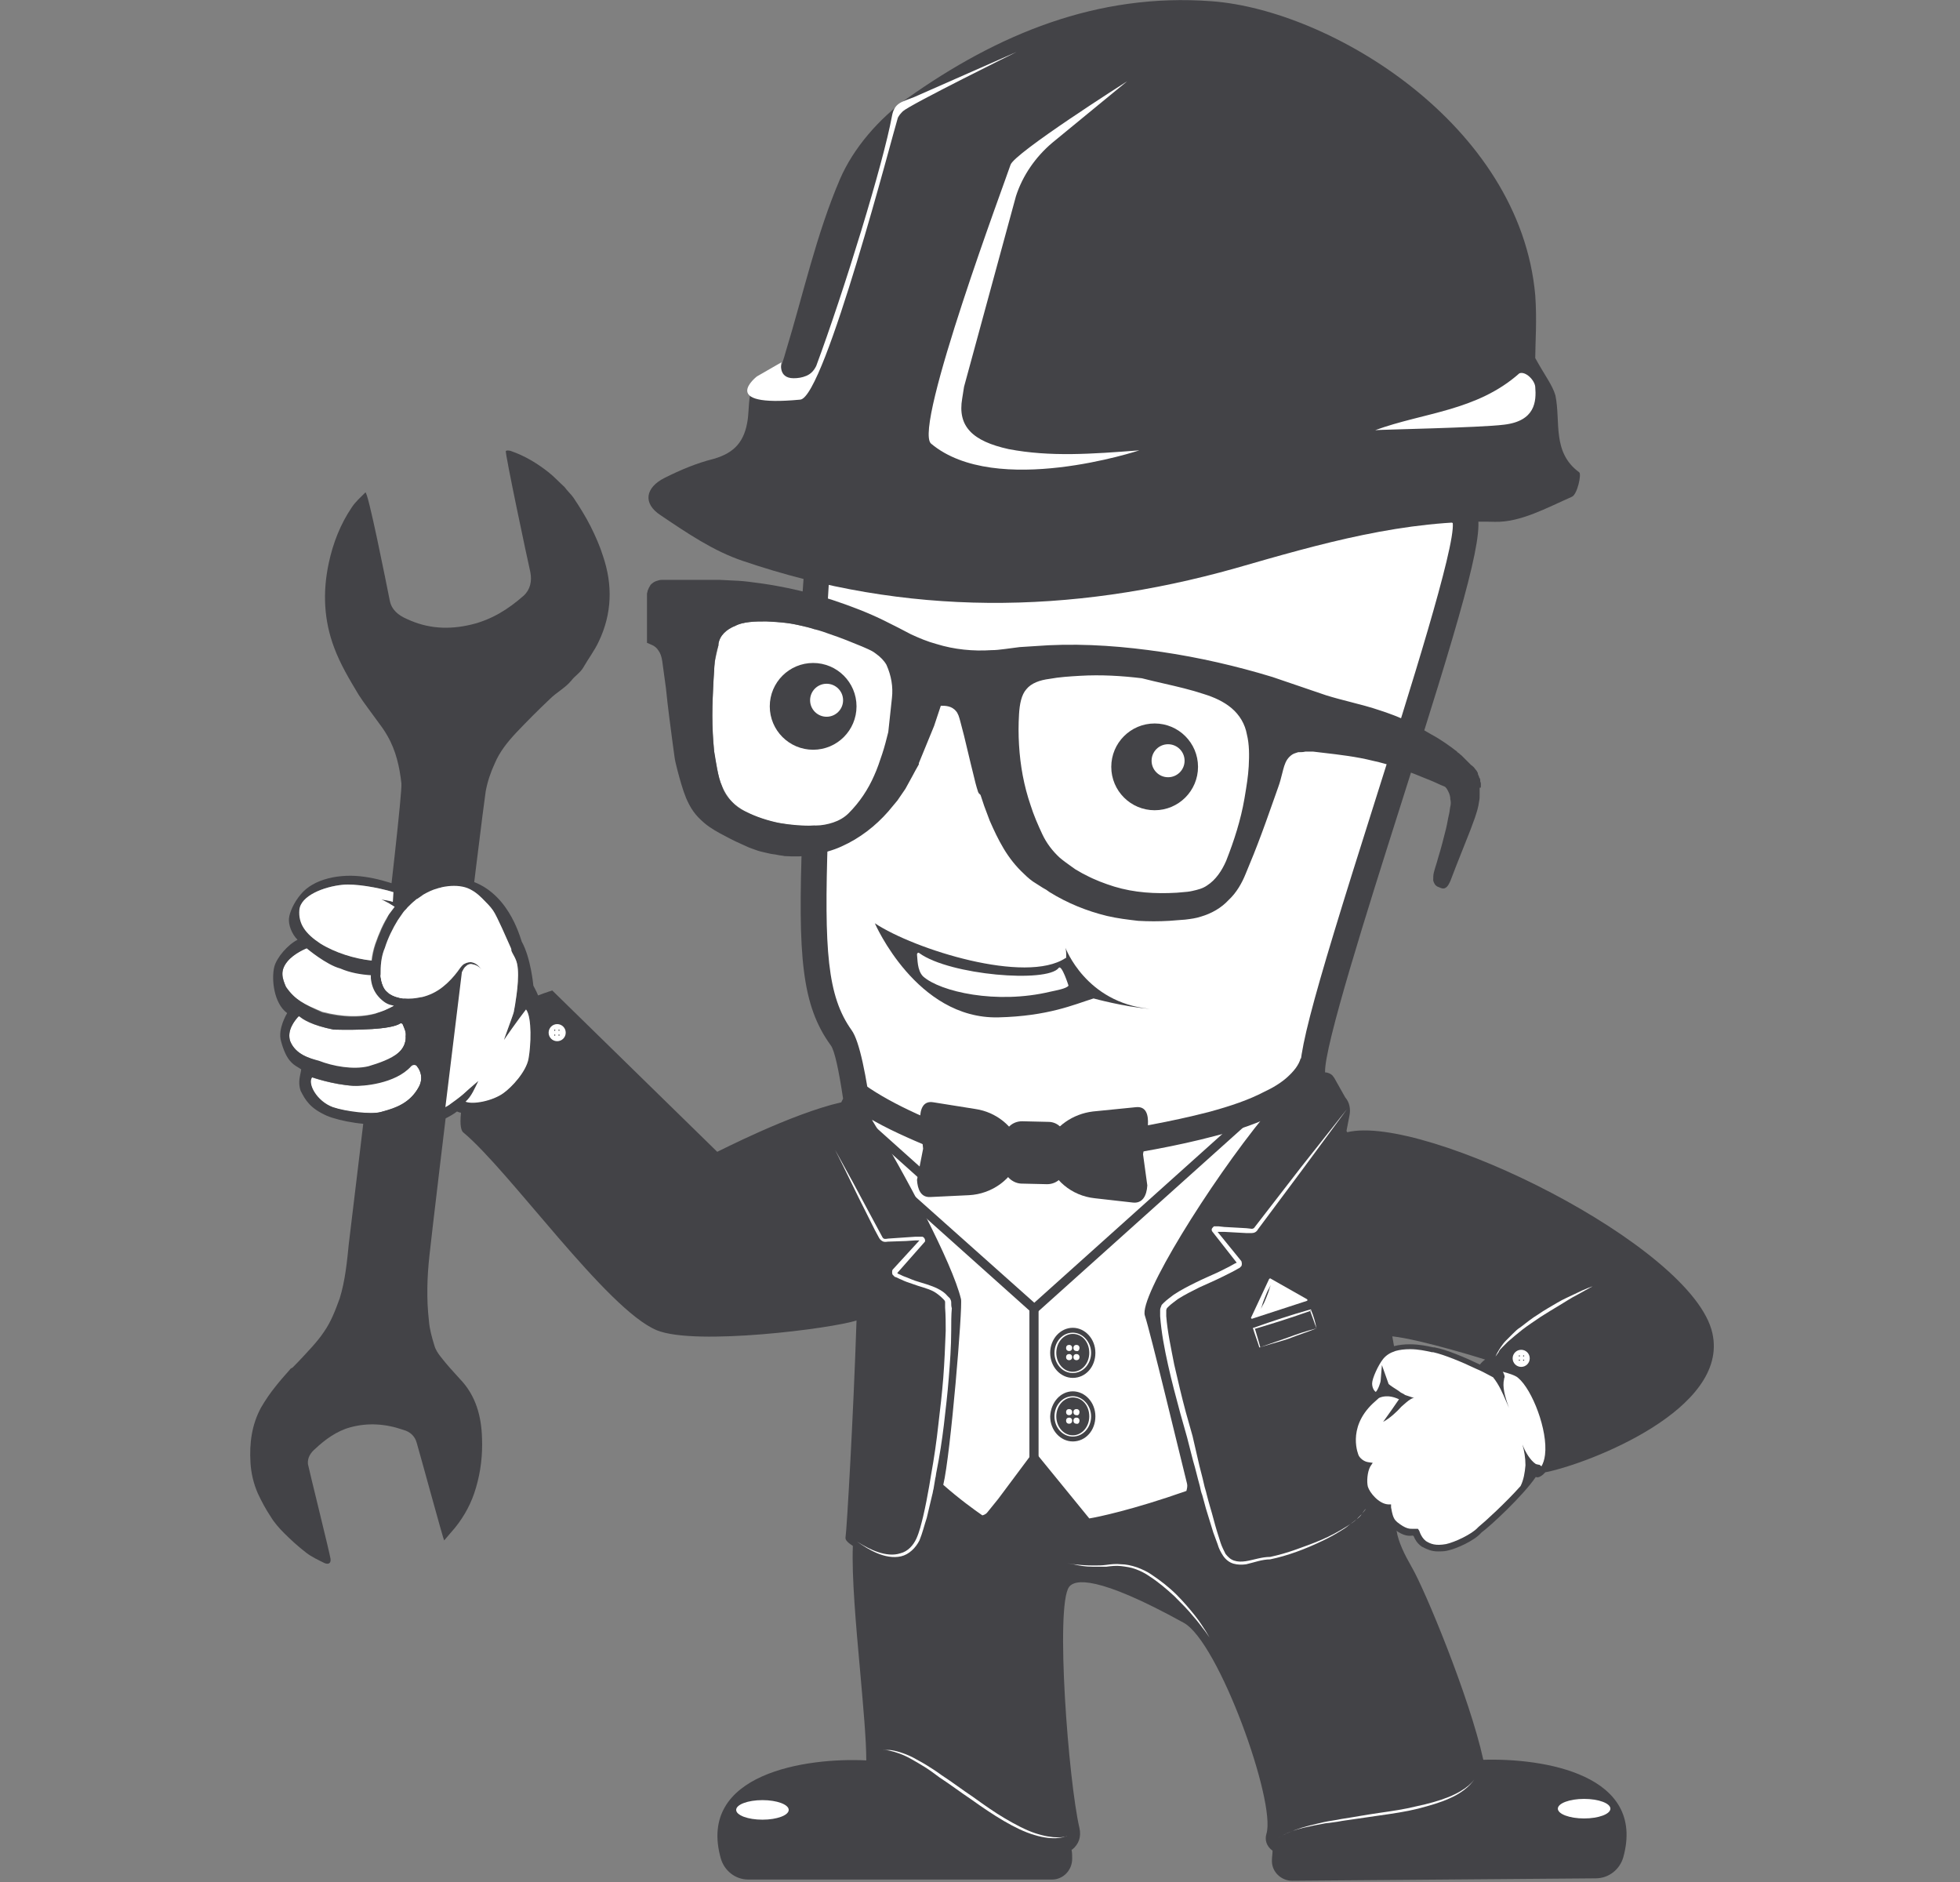 <svg width="200" height="192" viewBox="0 0 200 192" fill="none" xmlns="http://www.w3.org/2000/svg">
<rect x="0" y="0" width="200" height="192" fill="#808080" stroke="none"/>
<g id="Brand_Illustration/Addwine-probka-500">
<g id="Addwine-probka-500">
<path id="Path" fill-rule="evenodd" clip-rule="evenodd" d="M150.424 181.091C149.488 175.231 144.439 162.888 143.005 160.457C141.572 158.088 140.45 155.408 141.634 152.166C142.257 150.545 141.572 140.758 141.572 140.696C139.951 128.665 135.587 111.647 134.153 110.026C132.969 108.779 150.112 54.421 149.551 52.738C148.117 48.499 91.016 43.387 88.086 43.138C85.343 42.951 83.161 64.208 83.161 64.208C82.6 64.021 82.039 63.896 81.478 63.772C80.356 63.522 79.234 63.397 78.174 63.397C77.613 63.397 77.052 63.397 76.491 63.46L76.055 63.522C75.992 63.522 75.868 63.584 75.743 63.584C75.494 63.647 75.244 63.709 75.057 63.834C74.122 64.208 73.436 64.831 73.312 65.704V65.766V65.829C73.187 66.39 73.062 66.951 72.938 67.512C72.876 67.823 72.876 68.073 72.876 68.385L72.813 69.32C72.751 70.566 72.689 71.751 72.689 72.997C72.689 74.244 72.751 75.429 72.876 76.675C72.938 77.299 73.062 77.86 73.187 78.483C73.312 79.106 73.436 79.668 73.686 80.229C73.935 80.79 74.247 81.288 74.621 81.725C75.057 82.161 75.494 82.473 76.055 82.784C77.115 83.346 78.299 83.782 79.546 83.969C80.73 84.218 81.977 84.281 83.161 84.218V85.34C83.161 86.026 83.099 86.649 83.099 87.273C82.787 97.496 83.224 102.171 85.842 105.787C87.4 107.969 89.208 125.299 89.457 139.387C89.457 140.571 88.709 155.657 88.585 156.779C87.961 161.829 90.143 175.792 89.894 180.468C89.707 184.644 109.904 190.629 109.031 186.701C108.096 182.774 106.226 163.636 108.159 160.956C110.153 158.338 116.824 161.704 121.561 164.26C125.8 166.566 131.722 183.647 130.6 187.262C130.039 189.07 151.67 189.133 150.424 181.091Z" fill="white"/>
<path id="Shape" d="M157.156 149.548C157.094 149.486 157.031 149.486 156.969 149.486L156.72 149.423C156.159 149.049 155.66 148.239 155.348 147.429C155.535 148.052 155.66 148.8 155.66 149.548C155.972 149.797 156.346 149.984 156.72 150.234C156.844 150.296 157.218 150.296 157.842 150.171C162.081 149.299 176.481 143.813 174.735 136.021C172.803 127.106 145.312 113.579 137.457 115.512C137.457 115.449 137.457 115.449 137.395 115.387C137.52 114.701 137.644 114.078 137.707 113.766C137.831 113.143 137.707 112.457 137.27 111.958L136.148 109.964C136.086 109.901 136.023 109.777 135.961 109.714C135.774 109.527 135.462 109.403 135.213 109.403C135.088 106.847 139.577 92.696 142.881 82.286C148.927 63.273 151.483 54.732 150.735 52.488C150.299 51.179 149.551 49.06 119.504 45.319C104.356 43.449 89.27 42.078 88.148 42.016C87.65 41.953 86.839 42.078 86.029 42.764C85.218 43.512 82.725 45.693 81.79 62.151L84.408 62.275C85.156 48 87.151 45.195 87.712 44.696C87.774 44.634 87.837 44.571 87.899 44.571C98.496 45.319 144.626 50.182 148.242 53.361C148.491 55.855 143.816 70.629 140.387 81.475C133.405 103.48 131.972 108.904 132.907 110.712C131.66 111.46 130.288 112.27 129.042 113.829C123.431 120.686 116.2 132.343 116.823 134.213C117.447 136.145 120.252 147.865 121.125 151.356C121.187 151.605 121.125 151.854 121.062 152.104C115.577 154.036 111.961 154.784 111.151 154.909L105.914 148.488H105.166L101.862 152.914L100.803 154.223C100.678 154.41 100.491 154.535 100.242 154.597C99.431 154.036 97.873 152.914 96.252 151.48C97 148.426 98.247 133.278 98.06 132.53C97.187 128.852 92.2 119.501 89.021 114.327C88.397 109.714 87.712 106.223 86.901 105.101C84.408 101.61 84.096 96.935 84.47 85.465L81.852 85.403C81.416 97.558 81.79 102.545 84.782 106.66C85.156 107.158 85.592 109.153 86.029 112.083C85.966 112.208 85.904 112.332 85.842 112.457C80.668 113.642 73.249 117.506 73.187 117.506L56.356 101.049C56.356 101.049 55.733 101.236 54.922 101.548C54.236 101.86 53.364 102.234 52.616 102.545C52.553 102.919 52.491 103.169 52.491 103.231C52.429 103.543 51.494 105.974 51.494 106.099C51.556 105.974 52.865 104.104 53.738 102.982C54.361 103.73 54.236 106.66 53.987 107.969C53.738 109.278 52.304 110.836 51.431 111.46C50.309 112.27 48.314 112.644 47.566 112.332C48.19 111.771 48.501 110.961 48.875 110.213C48.813 110.275 48.127 110.836 47.379 111.522C47.255 112.083 47.13 112.706 47.068 113.267C46.943 114.327 46.943 115.2 47.255 115.512C51.992 119.439 61.904 133.59 67.016 135.709C70.943 137.33 84.969 135.522 87.4 134.712C87.088 144.312 86.403 156.156 86.278 156.841C86.216 157.153 86.652 157.465 87.026 157.714C86.901 160.831 87.338 165.756 87.774 170.556C88.086 174.109 88.397 177.475 88.397 179.595C82.351 179.283 71.068 180.904 73.561 189.631C73.935 190.878 75.057 191.751 76.366 191.751H107.348C108.47 191.751 109.405 190.816 109.405 189.631C109.405 189.319 109.405 189.008 109.343 188.696C109.343 188.696 109.343 188.696 109.405 188.696C110.091 188.135 110.34 187.387 110.153 186.514C109.031 181.777 107.66 163.823 109.094 161.891C109.655 161.143 111.899 160.644 120.813 165.569C124.366 167.564 130.226 183.834 129.229 187.075C129.042 187.699 129.229 188.322 129.79 188.758C129.79 188.758 129.852 188.758 129.852 188.821C129.852 189.132 129.79 189.444 129.79 189.756C129.727 190.94 130.725 191.875 131.847 191.875L162.829 191.626C164.138 191.626 165.26 190.753 165.634 189.506C168.003 181.029 157.53 179.345 151.359 179.532C149.925 173.049 145.374 162.14 144.065 159.896C143.317 158.587 142.694 157.34 142.507 156.156C142.444 155.844 142.382 155.532 142.382 155.158C142.382 154.348 142.444 153.6 142.756 152.727C143.192 151.48 143.13 147.242 142.943 143.626C142.943 143.127 142.881 142.629 142.881 142.13C142.818 141.631 142.818 141.195 142.818 140.758V140.696C142.694 139.823 142.569 138.951 142.382 138.016C142.32 137.829 142.32 137.579 142.257 137.392C142.195 137.08 142.133 136.706 142.07 136.332C145 136.644 151.546 138.701 151.546 138.701C151.546 138.701 151.234 138.888 150.922 139.325C150.798 139.449 150.673 139.636 150.548 139.886C151.296 140.197 151.92 140.571 152.294 140.758C153.042 141.693 153.416 142.753 153.914 143.875C153.478 142.691 153.229 141.693 153.416 140.945C153.416 140.945 153.416 140.945 153.416 140.883C153.54 140.696 153.416 140.447 153.291 140.197C153.79 140.322 154.6 140.571 154.849 140.821C156.283 142.005 157.904 146.182 157.592 148.675C157.53 149.174 157.405 149.548 157.218 149.86C157.281 149.61 157.218 149.548 157.156 149.548Z" fill="#434347"/>
<path id="Path_2" fill-rule="evenodd" clip-rule="evenodd" d="M104.855 119.501C103.795 119.501 102.673 119.314 101.738 119.127C100.74 118.94 99.681 118.629 98.559 118.317C96.564 117.694 94.569 116.945 92.512 116.01C90.143 114.951 88.335 113.953 86.777 112.831L88.273 110.712C89.707 111.709 91.39 112.644 93.572 113.642C95.504 114.514 97.437 115.262 99.307 115.823C100.366 116.135 101.302 116.384 102.237 116.571C103.047 116.758 104.044 116.883 105.042 116.883C105.166 116.883 105.229 116.883 105.291 116.883H105.416C105.478 116.883 105.54 116.883 105.603 116.883H105.728C105.79 116.883 105.79 116.883 105.852 116.883L106.226 116.758C106.85 116.571 107.411 116.447 107.909 116.384C108.844 116.197 109.779 116.073 110.652 115.886L111.026 115.823C115.452 115.138 119.442 114.452 123.307 113.455C125.613 112.831 127.421 112.208 128.979 111.397C129.915 110.961 130.725 110.462 131.348 109.901C132.034 109.278 132.533 108.655 132.72 107.969L135.213 108.655C134.902 109.839 134.153 110.899 133.094 111.834C132.283 112.52 131.348 113.143 130.164 113.704C128.481 114.514 126.486 115.262 123.992 115.886C120.003 116.945 115.951 117.631 111.463 118.317L111.089 118.379C110.216 118.504 109.281 118.691 108.408 118.816C107.909 118.878 107.473 119.003 106.974 119.127L106.6 119.252C106.476 119.314 106.351 119.314 106.164 119.377C106.039 119.377 105.852 119.439 105.665 119.439C105.478 119.439 105.291 119.439 105.104 119.439C105.042 119.501 104.917 119.501 104.855 119.501Z" fill="#434347"/>
<path id="Shape_2" fill-rule="evenodd" clip-rule="evenodd" d="M151.109 80.229V80.104V80.042C151.109 79.917 151.109 79.855 151.047 79.73V79.605C151.047 79.481 150.984 79.356 150.922 79.293V79.231C150.86 79.106 150.797 78.982 150.797 78.857C150.735 78.733 150.673 78.608 150.548 78.483C150.423 78.296 150.299 78.171 150.112 78.047L149.925 77.86L149.675 77.61L149.488 77.423L149.114 77.049C149.052 77.018 149.005 76.971 148.958 76.925C148.912 76.878 148.865 76.831 148.802 76.8C148.779 76.776 148.755 76.761 148.735 76.749C148.702 76.729 148.678 76.714 148.678 76.675C147.867 76.052 146.995 75.429 146.06 74.93C145.436 74.556 144.875 74.244 144.252 73.933C144.002 73.808 143.753 73.683 143.566 73.558C142.693 73.122 141.821 72.81 140.886 72.499C139.869 72.148 138.813 71.876 137.762 71.606C136.944 71.396 136.129 71.186 135.338 70.94C134.87 70.784 134.418 70.629 133.966 70.473C133.514 70.317 133.062 70.161 132.595 70.005C132.127 69.849 131.675 69.694 131.223 69.538C130.771 69.382 130.319 69.226 129.852 69.07C126.174 67.948 122.371 67.075 118.569 66.514C114.766 65.953 110.901 65.642 106.974 65.829C106.039 65.891 105.042 65.953 104.044 66.016L104.044 66.016C103.545 66.078 103.047 66.14 102.61 66.203L102.461 66.221C102.023 66.277 101.625 66.327 101.177 66.327C99.306 66.452 97.374 66.265 95.566 65.704C94.631 65.455 93.758 65.081 92.948 64.707C92.138 64.27 91.265 63.834 90.392 63.398L90.392 63.398L90.392 63.397C88.647 62.525 86.839 61.839 84.969 61.216C84.688 61.122 84.423 61.044 84.158 60.966L84.158 60.966C83.893 60.888 83.629 60.81 83.348 60.717C82.039 60.343 80.667 60.031 79.296 59.782C78.299 59.595 77.364 59.47 76.366 59.346C75.696 59.262 75.055 59.234 74.403 59.206C74.085 59.193 73.764 59.179 73.436 59.158H70.506H69.073H68.325H67.514C67.327 59.158 67.14 59.221 66.953 59.283C66.766 59.346 66.579 59.47 66.392 59.657C66.267 59.844 66.143 60.093 66.08 60.281C66.08 60.343 66.065 60.39 66.049 60.436C66.034 60.483 66.018 60.53 66.018 60.592V60.779V62.213V65.143V65.579L66.454 65.766C66.766 65.891 67.016 66.078 67.203 66.39C67.389 66.639 67.514 67.013 67.576 67.449C67.608 67.668 67.639 67.901 67.67 68.135C67.701 68.369 67.732 68.603 67.763 68.821L67.951 70.192C68.138 72.062 68.387 73.933 68.636 75.803L68.823 77.174C68.875 77.588 68.97 77.96 69.072 78.36L69.072 78.36C69.093 78.441 69.114 78.523 69.135 78.608C69.384 79.543 69.634 80.478 70.008 81.413C70.195 81.849 70.444 82.348 70.756 82.784C71.067 83.221 71.441 83.595 71.878 83.969C72.549 84.537 73.305 84.933 74.006 85.301L74.006 85.301L74.006 85.301C74.151 85.377 74.294 85.452 74.434 85.527L75.057 85.839L75.743 86.151C75.867 86.213 75.977 86.26 76.086 86.306C76.195 86.353 76.304 86.4 76.428 86.462L77.114 86.712C77.461 86.842 77.778 86.912 78.106 86.984L78.106 86.984C78.25 87.016 78.396 87.048 78.548 87.086C78.673 87.117 78.797 87.132 78.922 87.148L78.922 87.148L78.922 87.148C79.047 87.164 79.171 87.179 79.296 87.21C79.421 87.242 79.545 87.257 79.67 87.273L79.67 87.273L79.67 87.273C79.795 87.288 79.919 87.304 80.044 87.335C81.041 87.397 82.039 87.397 82.974 87.21C83.971 87.023 84.969 86.774 85.904 86.338C87.712 85.527 89.332 84.281 90.641 82.784L91.576 81.662L92.387 80.478C92.627 80.057 92.853 79.636 93.072 79.23L93.072 79.23C93.306 78.793 93.532 78.372 93.758 77.984V77.922V77.86L95.317 74.057L96.002 72C96.252 72 96.501 72 96.751 72.062C97.062 72.125 97.374 72.312 97.561 72.561C97.656 72.656 97.715 72.788 97.765 72.9L97.765 72.9C97.781 72.935 97.796 72.968 97.81 72.997C97.873 73.184 97.935 73.371 97.997 73.621L98.371 75.055L99.057 77.922C99.146 78.255 99.227 78.596 99.308 78.939C99.455 79.56 99.604 80.188 99.805 80.79L99.867 80.914L99.93 80.977L100.054 81.101L100.179 81.475L100.428 82.223L100.989 83.719C101.426 84.717 101.862 85.652 102.423 86.587C102.984 87.522 103.67 88.395 104.48 89.143C104.854 89.517 105.291 89.891 105.727 90.14L106.413 90.577C106.662 90.701 106.849 90.826 107.099 91.013C108.906 92.135 110.901 92.945 112.958 93.444C114.018 93.694 115.078 93.818 116.138 93.943C117.197 94.005 118.257 94.005 119.317 93.943L120.127 93.88L120.938 93.818L121.026 93.807C121.502 93.748 122.03 93.683 122.558 93.507C123.618 93.195 124.615 92.634 125.364 91.823C126.174 91.075 126.735 90.078 127.109 89.143C127.247 88.797 127.394 88.444 127.543 88.085C127.797 87.471 128.057 86.842 128.293 86.213C128.887 84.68 129.441 83.108 129.987 81.559C130.129 81.155 130.271 80.753 130.413 80.353C130.6 79.855 130.725 79.356 130.849 78.857C130.974 78.358 131.099 77.86 131.348 77.486C131.473 77.299 131.66 77.112 131.847 76.987C131.998 76.886 132.189 76.826 132.356 76.774C132.396 76.762 132.434 76.75 132.47 76.738C132.719 76.738 132.969 76.738 133.218 76.675H133.592H133.779H133.841H133.904H133.966C134.302 76.716 134.638 76.755 134.974 76.794L134.975 76.794C136.694 76.994 138.407 77.193 140.075 77.61C140.948 77.797 141.821 78.047 142.693 78.358C143.815 78.733 144.875 79.169 145.935 79.605C146.184 79.699 146.418 79.808 146.652 79.917C146.886 80.026 147.119 80.135 147.369 80.229C147.556 80.291 147.68 80.54 147.805 80.79C147.93 81.039 147.992 81.288 147.992 81.538C148.054 81.787 148.054 82.036 147.992 82.286C147.961 82.41 147.945 82.535 147.93 82.66L147.93 82.66L147.93 82.66C147.914 82.784 147.899 82.909 147.867 83.034C147.805 83.283 147.758 83.532 147.712 83.781L147.712 83.782L147.712 83.782C147.665 84.031 147.618 84.281 147.556 84.53L147.556 84.53C147.306 85.528 147.057 86.525 146.745 87.522C146.683 87.771 146.605 88.021 146.527 88.27C146.449 88.519 146.371 88.769 146.309 89.018C146.247 89.267 146.247 89.517 146.247 89.829C146.309 90.078 146.434 90.327 146.683 90.452C146.745 90.473 146.808 90.5 146.87 90.528C146.995 90.584 147.119 90.639 147.244 90.639C147.306 90.639 147.431 90.639 147.493 90.577C147.712 90.467 147.835 90.214 147.946 89.985C147.961 89.953 147.977 89.922 147.992 89.891L148.615 88.27L148.74 87.958C148.958 87.397 149.177 86.852 149.395 86.306L149.395 86.306C149.613 85.761 149.831 85.216 150.049 84.655C150.112 84.468 150.189 84.265 150.267 84.062C150.345 83.86 150.423 83.657 150.486 83.47C150.673 82.909 150.86 82.348 150.922 81.787C150.984 81.538 150.984 81.351 150.984 81.101V81.039V80.727V80.353C151.109 80.416 151.109 80.291 151.109 80.229ZM91.016 71.19L90.641 74.68L90.641 74.681L90.641 74.681C90.454 75.429 90.267 76.177 90.018 76.925L90.018 76.925L90.018 76.925C89.769 77.673 89.519 78.421 89.208 79.106C88.584 80.54 87.712 81.849 86.59 82.971C86.153 83.408 85.592 83.719 85.031 83.906C84.47 84.094 83.847 84.218 83.223 84.218H83.161C81.914 84.281 80.73 84.156 79.545 83.969C78.361 83.719 77.177 83.346 76.054 82.784C75.493 82.535 74.995 82.161 74.621 81.725C74.184 81.288 73.873 80.79 73.686 80.229C73.436 79.668 73.312 79.106 73.187 78.483C73.125 78.171 73.078 77.875 73.031 77.579C72.984 77.283 72.938 76.987 72.875 76.675C72.751 75.429 72.688 74.244 72.688 72.997C72.688 71.808 72.745 70.674 72.804 69.49L72.813 69.32L72.875 68.384C72.875 68.229 72.891 68.088 72.906 67.948L72.906 67.948C72.922 67.808 72.938 67.668 72.938 67.512C73 66.951 73.125 66.39 73.312 65.829V65.766V65.704C73.436 64.831 74.122 64.208 75.057 63.834C75.248 63.739 75.438 63.68 75.601 63.629C75.651 63.614 75.699 63.599 75.743 63.584C75.816 63.584 75.889 63.563 75.949 63.545C75.992 63.533 76.029 63.522 76.054 63.522L76.491 63.46C77.052 63.397 77.613 63.397 78.174 63.397H78.174C79.296 63.46 80.418 63.522 81.478 63.771C82.039 63.896 82.6 64.021 83.161 64.208C83.66 64.332 84.221 64.519 84.719 64.707C85.841 65.081 86.901 65.517 87.961 65.953C88.053 65.994 88.144 66.034 88.233 66.072L88.233 66.072C88.683 66.268 89.082 66.441 89.395 66.701C89.831 67.013 90.205 67.387 90.454 67.823C90.953 68.945 91.14 70.067 91.016 71.19ZM127.024 81.235C127.197 80.201 127.363 79.213 127.421 78.171C127.483 77.049 127.483 75.927 127.234 74.93C127.047 73.87 126.486 72.935 125.675 72.249C124.865 71.564 123.867 71.127 122.87 70.816C121.525 70.367 120.154 70.052 118.756 69.731C118.015 69.561 117.267 69.389 116.512 69.195C114.454 68.945 112.335 68.821 110.215 68.945C109.156 69.008 108.096 69.07 107.099 69.257C106.101 69.382 105.228 69.694 104.73 70.317C104.231 70.878 104.044 71.813 103.982 72.873C103.919 73.933 103.919 74.93 103.982 75.99C104.106 78.109 104.48 80.166 105.166 82.161C105.478 83.158 105.914 84.156 106.351 85.091C106.787 86.026 107.41 86.836 108.158 87.522C108.532 87.834 108.969 88.145 109.405 88.457C109.654 88.644 109.841 88.769 110.091 88.894C110.278 89.018 110.527 89.143 110.776 89.267L110.777 89.267C111.712 89.766 112.709 90.14 113.706 90.452C115.764 91.075 117.883 91.2 120.065 91.075C120.247 91.055 120.43 91.041 120.61 91.028C120.984 91 121.349 90.972 121.686 90.888C122.247 90.764 122.745 90.639 123.182 90.327C124.054 89.766 124.678 88.831 125.114 87.834C125.925 85.777 126.61 83.657 126.984 81.475C126.998 81.395 127.011 81.315 127.024 81.235Z" fill="#434347"/>
<path id="Path_3" fill-rule="evenodd" clip-rule="evenodd" d="M108.719 96.686C108.719 96.686 108.844 97.122 108.782 97.745H108.719C104.667 100.426 93.322 96.873 89.27 94.192C89.27 94.192 93.509 103.979 101.862 103.792C106.974 103.667 109.592 102.483 111.587 101.86C111.587 101.86 114.766 102.732 117.322 102.919C110.777 102.296 108.719 96.686 108.719 96.686Z" fill="#434347"/>
<path id="Path_4" fill-rule="evenodd" clip-rule="evenodd" d="M93.571 97.371C93.571 97.247 93.696 97.122 93.821 97.247C96.938 99.491 106.849 100.301 108.034 98.743C108.345 98.369 109.031 100.551 109.031 100.551C108.844 100.862 107.722 101.049 107.161 101.174C101.675 102.483 95.94 101.174 94.195 99.615C93.571 98.992 93.634 97.808 93.571 97.371Z" fill="white"/>
<path id="Path_5" fill-rule="evenodd" clip-rule="evenodd" d="M130.413 187.512C130.413 187.512 130.725 187.325 131.223 187.075C131.785 186.826 132.533 186.514 133.53 186.265C134.029 186.14 134.527 186.016 135.088 185.891C135.649 185.766 136.273 185.704 136.834 185.579C138.081 185.392 139.39 185.143 140.699 184.956C142.008 184.769 143.317 184.582 144.564 184.27C145.748 184.021 146.87 183.709 147.805 183.335C148.74 182.961 149.426 182.525 149.862 182.151C150.299 181.777 150.486 181.465 150.486 181.465C150.486 181.465 150.299 181.777 149.925 182.151C149.488 182.587 148.803 183.086 147.93 183.46C146.995 183.896 145.873 184.208 144.688 184.52C143.442 184.831 142.133 185.018 140.823 185.205C139.514 185.392 138.205 185.579 136.959 185.766C136.335 185.891 135.712 185.953 135.213 186.016C134.652 186.14 134.153 186.203 133.655 186.327C132.657 186.514 131.909 186.764 131.348 187.013C130.725 187.325 130.413 187.512 130.413 187.512Z" fill="white"/>
<path id="Path_6" fill-rule="evenodd" clip-rule="evenodd" d="M105.54 134.151L87.774 118.255L88.335 117.569L105.54 132.904L127.982 112.769L128.605 113.455L105.54 134.151Z" fill="#434347"/>
<path id="Rectangle" fill-rule="evenodd" clip-rule="evenodd" d="M88.375 114.116L94.877 119.938L94.254 120.634L87.751 114.813L88.375 114.116Z" fill="#434347"/>
<g id="Group">
<path id="Shape_3" fill-rule="evenodd" clip-rule="evenodd" d="M111.774 138.016C111.774 136.582 110.714 135.46 109.468 135.46C108.221 135.46 107.161 136.582 107.161 138.016C107.161 139.449 108.221 140.571 109.468 140.571C110.777 140.571 111.774 139.449 111.774 138.016ZM109.468 136.021C110.465 136.021 111.275 136.893 111.275 138.016C111.275 139.075 110.465 140.01 109.468 140.01C108.47 140.01 107.66 139.138 107.66 138.016C107.66 136.893 108.47 136.021 109.468 136.021Z" fill="#434347"/>
<path id="Shape_4" fill-rule="evenodd" clip-rule="evenodd" d="M109.467 136.021C110.465 136.021 111.275 136.893 111.275 138.016C111.275 139.138 110.465 140.01 109.467 140.01C108.47 140.01 107.66 139.138 107.66 138.016C107.66 136.893 108.532 136.021 109.467 136.021ZM110.153 137.517C110.153 137.33 110.028 137.205 109.841 137.205C109.654 137.205 109.53 137.33 109.53 137.517C109.53 137.704 109.654 137.829 109.841 137.829C110.028 137.891 110.153 137.704 110.153 137.517ZM109.841 138.14C110.028 138.14 110.153 138.265 110.153 138.452C110.153 138.639 110.028 138.764 109.841 138.764C109.654 138.764 109.53 138.639 109.53 138.452C109.53 138.265 109.654 138.14 109.841 138.14ZM109.405 137.517C109.405 137.33 109.28 137.205 109.093 137.205C108.906 137.205 108.782 137.33 108.782 137.517C108.782 137.704 108.906 137.829 109.093 137.829C109.28 137.829 109.405 137.704 109.405 137.517ZM109.093 138.14C109.28 138.14 109.405 138.265 109.405 138.452C109.405 138.639 109.28 138.764 109.093 138.764C108.906 138.764 108.782 138.639 108.782 138.452C108.782 138.265 108.906 138.14 109.093 138.14Z" fill="#434347"/>
<path id="Shape_5" fill-rule="evenodd" clip-rule="evenodd" d="M107.598 138.016C107.598 139.138 108.408 140.073 109.468 140.073C110.528 140.073 111.338 139.138 111.338 138.016C111.338 136.893 110.465 135.958 109.468 135.958C108.408 135.958 107.598 136.893 107.598 138.016ZM107.785 138.016C107.785 136.956 108.533 136.083 109.468 136.083C110.465 136.083 111.151 136.956 111.151 138.016C111.151 139.075 110.403 139.948 109.468 139.948C108.533 139.948 107.785 139.075 107.785 138.016Z" fill="white"/>
</g>
<g id="Group_2">
<path id="Shape_6" fill-rule="evenodd" clip-rule="evenodd" d="M111.774 144.499C111.774 143.065 110.714 141.943 109.468 141.943C108.221 141.943 107.223 143.065 107.161 144.499C107.161 145.932 108.221 147.055 109.468 147.055C110.777 147.055 111.774 145.932 111.774 144.499ZM109.468 142.504C110.465 142.504 111.275 143.377 111.275 144.499C111.275 145.621 110.465 146.494 109.468 146.494C108.47 146.494 107.66 145.621 107.66 144.499C107.66 143.377 108.47 142.504 109.468 142.504Z" fill="#434347"/>
<path id="Shape_7" fill-rule="evenodd" clip-rule="evenodd" d="M109.467 142.504C110.465 142.504 111.275 143.377 111.275 144.499C111.275 145.621 110.465 146.494 109.467 146.494C108.47 146.494 107.66 145.621 107.66 144.499C107.722 143.377 108.532 142.504 109.467 142.504ZM110.153 144.062C110.153 143.875 110.028 143.751 109.841 143.751C109.654 143.751 109.53 143.875 109.53 144.062C109.53 144.249 109.654 144.374 109.841 144.374C110.028 144.436 110.153 144.249 110.153 144.062ZM109.841 144.623C110.028 144.623 110.153 144.748 110.153 144.935C110.153 145.122 110.028 145.309 109.841 145.247C109.654 145.247 109.53 145.122 109.53 144.935C109.53 144.748 109.654 144.623 109.841 144.623ZM109.405 144.062C109.405 143.875 109.28 143.751 109.093 143.751C108.906 143.751 108.782 143.875 108.782 144.062C108.782 144.249 108.906 144.374 109.093 144.374C109.28 144.374 109.405 144.249 109.405 144.062ZM109.093 144.623C109.28 144.623 109.405 144.748 109.405 144.935C109.405 145.122 109.28 145.247 109.093 145.247C108.906 145.247 108.782 145.122 108.782 144.935C108.782 144.748 108.906 144.623 109.093 144.623Z" fill="#434347"/>
<path id="Shape_8" fill-rule="evenodd" clip-rule="evenodd" d="M107.598 144.499C107.598 145.621 108.408 146.556 109.468 146.556C110.528 146.556 111.338 145.621 111.338 144.499C111.338 143.377 110.465 142.442 109.468 142.442C108.408 142.442 107.598 143.377 107.598 144.499ZM107.785 144.499C107.785 143.439 108.533 142.566 109.468 142.566C110.465 142.566 111.151 143.439 111.151 144.499C111.151 145.558 110.403 146.431 109.468 146.431C108.533 146.431 107.785 145.558 107.785 144.499Z" fill="white"/>
</g>
<rect id="Rectangle_2" x="105.042" y="132.966" width="0.935" height="15.958" fill="#434347"/>
<path id="Path_7" fill-rule="evenodd" clip-rule="evenodd" d="M94.943 122.119L98.87 121.932C101.239 121.808 103.296 120.312 104.106 118.068V118.005C104.231 117.631 104.231 117.195 104.106 116.758C103.358 114.826 101.613 113.455 99.556 113.143L95.254 112.457C94.195 112.27 93.883 113.143 93.883 114.203L94.195 117.195L93.571 120.374C93.634 121.309 93.945 122.182 94.943 122.119Z" fill="#434347"/>
<path id="Path_8" fill-rule="evenodd" clip-rule="evenodd" d="M115.577 122.681L111.712 122.244C109.343 121.995 107.41 120.374 106.725 118.068V118.005C106.6 117.569 106.662 117.132 106.787 116.758C107.66 114.888 109.468 113.642 111.525 113.392L115.888 112.956C116.948 112.831 117.197 113.704 117.135 114.764L116.636 117.756L117.073 120.935C117.01 121.995 116.574 122.805 115.577 122.681Z" fill="#434347"/>
<path id="Path_9" fill-rule="evenodd" clip-rule="evenodd" d="M104.169 120.748L106.849 120.81C107.847 120.81 108.657 120.062 108.657 119.065L108.719 116.26C108.719 115.262 107.971 114.452 106.974 114.452L104.293 114.39C103.296 114.39 102.486 115.138 102.486 116.135L102.423 118.94C102.423 119.875 103.234 120.686 104.169 120.748Z" fill="#434347"/>
<g id="Group_3">
<path id="Oval" fill-rule="evenodd" clip-rule="evenodd" d="M117.821 82.66C120.265 82.66 122.247 80.678 122.247 78.234C122.247 75.789 120.265 73.808 117.821 73.808C115.377 73.808 113.395 75.789 113.395 78.234C113.395 80.678 115.377 82.66 117.821 82.66Z" fill="#434347"/>
<path id="Oval_2" fill-rule="evenodd" clip-rule="evenodd" d="M119.192 79.293C120.122 79.293 120.876 78.54 120.876 77.61C120.876 76.681 120.122 75.927 119.192 75.927C118.263 75.927 117.509 76.681 117.509 77.61C117.509 78.54 118.263 79.293 119.192 79.293Z" fill="white"/>
</g>
<g id="Group_4">
<path id="Oval_3" fill-rule="evenodd" clip-rule="evenodd" d="M82.974 76.488C85.419 76.488 87.4 74.507 87.4 72.062C87.4 69.618 85.419 67.636 82.974 67.636C80.53 67.636 78.548 69.618 78.548 72.062C78.548 74.507 80.53 76.488 82.974 76.488Z" fill="#434347"/>
<path id="Oval_4" fill-rule="evenodd" clip-rule="evenodd" d="M84.346 73.122C85.275 73.122 86.029 72.368 86.029 71.439C86.029 70.509 85.275 69.756 84.346 69.756C83.416 69.756 82.663 70.509 82.663 71.439C82.663 72.368 83.416 73.122 84.346 73.122Z" fill="white"/>
</g>
<path id="Path_10" fill-rule="evenodd" clip-rule="evenodd" d="M139.39 153.912C139.265 154.099 139.078 154.286 138.953 154.473C138.766 154.66 138.642 154.784 138.455 154.971C138.081 155.283 137.707 155.532 137.332 155.844C136.584 156.343 135.712 156.842 134.901 157.216C133.218 158.026 131.41 158.712 129.603 159.086C128.792 159.086 127.982 159.397 127.171 159.584C126.735 159.647 126.299 159.647 125.862 159.522C125.426 159.397 125.052 159.086 124.803 158.712C124.553 158.338 124.366 157.964 124.242 157.527C124.117 157.153 123.93 156.717 123.805 156.343C123.556 155.532 123.307 154.722 123.057 153.912C122.932 153.475 122.808 152.977 122.683 152.54C122.558 152.229 122.496 151.917 122.434 151.605C122.184 150.732 121.997 149.86 121.748 149.049L121.125 146.618L120.439 144.187C120.003 142.566 119.566 140.945 119.192 139.262C118.818 137.579 118.507 135.958 118.382 134.275V133.652C118.382 133.527 118.444 133.34 118.507 133.216C118.507 133.153 118.569 133.091 118.631 133.029L118.756 132.904C119.068 132.592 119.442 132.343 119.753 132.093C120.501 131.595 121.249 131.221 121.997 130.847C122.745 130.473 123.494 130.161 124.304 129.787L125.426 129.226L125.987 128.914L126.112 128.852C126.112 128.852 126.112 128.852 126.174 128.852V128.79L123.681 125.61C123.618 125.486 123.618 125.361 123.743 125.236C123.805 125.174 123.805 125.174 123.868 125.112C123.868 125.112 123.93 125.112 123.992 125.112H124.055H124.366L124.927 125.174L126.049 125.236L127.171 125.299L127.732 125.361C127.857 125.361 127.982 125.299 128.044 125.174L132.719 119.127L137.457 113.143L132.907 119.314L128.356 125.423C128.231 125.673 127.982 125.797 127.732 125.797H127.171L126.049 125.735L124.927 125.673H124.366H124.242L126.673 128.665C126.735 128.852 126.735 129.039 126.673 129.164C126.61 129.226 126.548 129.288 126.486 129.351L126.361 129.413L125.8 129.725L124.678 130.286C123.93 130.66 123.182 130.971 122.371 131.345C121.623 131.719 120.875 132.093 120.19 132.53C119.878 132.779 119.504 133.029 119.255 133.278L119.13 133.403L119.068 133.465C119.068 133.527 119.005 133.59 119.005 133.652V134.275C119.13 135.896 119.504 137.579 119.816 139.2C120.19 140.821 120.564 142.442 121 144.062L121.686 146.493L122.247 148.925C122.434 149.797 122.683 150.608 122.87 151.48C122.932 151.792 123.057 152.104 123.119 152.416C123.244 152.914 123.369 153.351 123.494 153.787C123.743 154.597 123.93 155.408 124.179 156.218C124.304 156.592 124.429 157.029 124.553 157.403C124.678 157.777 124.865 158.151 125.052 158.525C125.301 158.836 125.551 159.086 125.925 159.21C126.299 159.335 126.673 159.335 127.109 159.273C127.919 159.148 128.73 158.836 129.603 158.836C130.475 158.649 131.348 158.4 132.221 158.088C133.094 157.777 133.966 157.465 134.839 157.091C135.712 156.717 136.522 156.28 137.332 155.782C137.707 155.532 138.143 155.283 138.455 154.971C138.642 154.847 138.829 154.66 138.953 154.473C139.078 154.286 139.203 154.099 139.39 153.912Z" fill="white"/>
<path id="Path_11" fill-rule="evenodd" clip-rule="evenodd" d="M97.062 135.771C97.062 137.392 96.938 139.013 96.813 140.571C96.688 142.192 96.501 143.751 96.314 145.371C96.127 146.93 95.878 148.551 95.566 150.109C95.504 150.358 95.504 150.608 95.442 150.795C95.379 151.169 95.317 151.543 95.255 151.917C95.192 152.104 95.192 152.291 95.13 152.478C94.943 153.288 94.756 154.036 94.569 154.847C94.32 155.595 94.132 156.405 93.821 157.153C93.447 157.901 92.761 158.587 91.951 158.774C91.14 158.961 90.268 158.774 89.52 158.462C88.772 158.151 88.086 157.714 87.462 157.278C88.148 157.714 88.834 158.088 89.582 158.338C90.33 158.587 91.14 158.712 91.888 158.462C92.636 158.275 93.198 157.652 93.509 156.966C93.821 156.28 94.008 155.47 94.195 154.722C94.444 153.662 94.631 152.665 94.818 151.605C94.881 151.231 94.943 150.857 95.005 150.483C95.317 148.738 95.566 147.055 95.753 145.309C95.94 143.751 96.127 142.13 96.252 140.571C96.377 138.951 96.439 137.392 96.501 135.771C96.501 134.961 96.501 134.213 96.439 133.403C96.439 133.216 96.439 132.966 96.439 132.842C96.439 132.717 96.377 132.655 96.19 132.468C95.94 132.218 95.629 131.969 95.317 131.782C94.631 131.408 93.883 131.283 93.073 130.971C92.699 130.847 92.325 130.722 91.951 130.535C91.764 130.473 91.577 130.348 91.39 130.286C91.327 130.286 91.327 130.286 91.265 130.223C91.203 130.161 91.14 130.099 91.078 130.036C91.016 129.912 91.016 129.662 91.078 129.538L93.821 126.545H93.385L92.449 126.608L90.642 126.67C90.455 126.67 90.392 126.732 90.143 126.67C89.956 126.608 89.769 126.421 89.707 126.296L89.27 125.486L88.46 123.865C87.338 121.683 86.34 119.501 85.218 117.319C86.403 119.439 87.587 121.621 88.709 123.74L89.582 125.361L90.018 126.171C90.143 126.421 90.268 126.421 90.642 126.358L92.449 126.234L93.385 126.171H93.821H93.945C94.008 126.171 94.008 126.171 94.132 126.171C94.32 126.234 94.444 126.483 94.382 126.67L91.577 129.849V129.912L91.701 129.974C91.888 130.036 92.075 130.161 92.262 130.223C92.636 130.348 93.01 130.535 93.385 130.66C94.132 130.909 94.943 131.096 95.691 131.47C96.065 131.657 96.439 131.906 96.688 132.218C96.751 132.28 96.813 132.343 96.938 132.468C97 132.592 97.062 132.717 97.062 132.842C97.062 133.091 97.062 133.278 97.125 133.465C97.062 134.151 97.062 134.961 97.062 135.771Z" fill="white"/>
<path id="Shape_9" fill-rule="evenodd" clip-rule="evenodd" d="M132.907 136.052C133.39 135.881 133.873 135.709 134.341 135.522C134.216 134.899 134.029 134.213 133.78 133.652V133.59H133.717C131.722 134.151 129.852 134.774 127.92 135.46H127.857V135.522C127.951 135.834 128.06 136.145 128.169 136.457C128.278 136.769 128.387 137.081 128.481 137.392V137.455H128.543L128.605 137.455C128.604 137.449 128.602 137.443 128.601 137.437C129.018 137.307 129.435 137.188 129.847 137.071C130.402 136.913 130.947 136.757 131.473 136.582C131.941 136.395 132.424 136.223 132.907 136.052ZM128.6 137.435C129.05 137.285 129.513 137.12 129.977 136.956C130.46 136.784 130.943 136.613 131.411 136.457C132.408 136.083 133.343 135.771 134.341 135.522C134.216 135.21 134.107 134.899 133.998 134.587C133.899 134.306 133.801 134.026 133.692 133.745C133.721 133.735 133.75 133.725 133.779 133.714L133.655 133.652C133.667 133.683 133.68 133.714 133.692 133.745C131.813 134.41 129.935 135.016 128.057 135.563C128.053 135.549 128.049 135.536 128.044 135.522L128.044 135.522L127.982 135.584C128.007 135.577 128.032 135.57 128.057 135.563C128.238 136.167 128.419 136.772 128.6 137.435ZM128.6 137.435C128.581 137.442 128.562 137.448 128.543 137.455C128.562 137.449 128.581 137.443 128.601 137.437C128.6 137.436 128.6 137.436 128.6 137.435Z" fill="white"/>
<path id="Path_12" fill-rule="evenodd" clip-rule="evenodd" d="M129.478 130.535L127.67 134.4C127.608 134.462 127.733 134.587 127.795 134.525L133.343 132.717C133.405 132.717 133.468 132.592 133.343 132.53L129.603 130.41C129.54 130.473 129.478 130.473 129.478 130.535Z" fill="white"/>
<path id="Path_13" fill-rule="evenodd" clip-rule="evenodd" d="M129.665 131.096C129.665 131.096 129.603 131.283 129.54 131.47C129.478 131.719 129.353 132.031 129.229 132.343C129.104 132.655 128.979 132.966 128.854 133.153C128.73 133.403 128.667 133.527 128.667 133.527C128.667 133.527 128.73 133.34 128.792 133.153C128.854 132.904 128.979 132.592 129.104 132.28C129.229 131.969 129.353 131.657 129.478 131.47C129.603 131.221 129.665 131.096 129.665 131.096Z" fill="#434347"/>
<path id="Path_14" fill-rule="evenodd" clip-rule="evenodd" d="M108.844 159.46C108.844 159.46 109.094 159.522 109.592 159.584C110.091 159.647 110.777 159.709 111.587 159.709C112.023 159.709 112.46 159.709 112.896 159.647C113.333 159.584 113.894 159.522 114.392 159.584C114.891 159.584 115.452 159.709 116.013 159.896C116.512 160.083 117.073 160.332 117.509 160.644C118.444 161.268 119.317 161.953 120.065 162.701C120.813 163.449 121.436 164.197 121.935 164.821C122.434 165.444 122.808 166.068 123.057 166.442C123.307 166.878 123.431 167.065 123.431 167.065C123.431 167.065 123.244 166.816 122.995 166.442C122.683 166.068 122.309 165.506 121.748 164.883C121.249 164.26 120.564 163.574 119.816 162.826C119.068 162.14 118.195 161.392 117.322 160.831C116.886 160.519 116.387 160.27 115.888 160.083C115.39 159.896 114.891 159.834 114.392 159.771C113.894 159.709 113.395 159.771 112.896 159.834C112.397 159.834 111.961 159.834 111.525 159.834C110.714 159.834 110.029 159.709 109.53 159.584C109.094 159.522 108.844 159.46 108.844 159.46Z" fill="white"/>
<path id="Oval_5" fill-rule="evenodd" clip-rule="evenodd" d="M161.644 185.517C163.125 185.517 164.325 185.07 164.325 184.519C164.325 183.969 163.125 183.522 161.644 183.522C160.164 183.522 158.964 183.969 158.964 184.519C158.964 185.07 160.164 185.517 161.644 185.517Z" fill="white"/>
<path id="Oval_6" fill-rule="evenodd" clip-rule="evenodd" d="M77.8 185.642C79.281 185.642 80.481 185.195 80.481 184.644C80.481 184.093 79.281 183.647 77.8 183.647C76.32 183.647 75.12 184.093 75.12 184.644C75.12 185.195 76.32 185.642 77.8 185.642Z" fill="white"/>
<path id="Path_15" fill-rule="evenodd" clip-rule="evenodd" d="M89.894 178.535C89.894 178.535 89.956 178.535 90.143 178.535C90.33 178.535 90.517 178.535 90.829 178.535C91.39 178.597 92.262 178.847 93.135 179.283C93.572 179.532 94.07 179.782 94.569 180.093C95.068 180.405 95.566 180.717 96.065 181.091C97.125 181.777 98.184 182.587 99.306 183.335C100.429 184.145 101.488 184.893 102.548 185.517C103.608 186.14 104.668 186.701 105.603 187.013C106.538 187.325 107.348 187.449 107.971 187.449C108.533 187.449 108.907 187.325 108.907 187.325C108.907 187.325 108.844 187.325 108.657 187.387C108.533 187.449 108.283 187.449 107.971 187.512C107.41 187.574 106.538 187.512 105.54 187.2C103.608 186.639 101.301 185.143 99.12 183.584C97.998 182.836 96.938 182.026 95.878 181.34C95.379 180.966 94.881 180.592 94.382 180.28C93.883 179.969 93.447 179.719 93.01 179.47C92.138 178.971 91.327 178.722 90.766 178.597C90.455 178.535 90.268 178.535 90.081 178.535C90.018 178.535 89.894 178.535 89.894 178.535Z" fill="white"/>
<path id="Path_16" fill-rule="evenodd" clip-rule="evenodd" d="M58.538 50.805C59.161 51.74 59.785 52.738 60.283 53.735C60.782 54.733 61.218 55.73 61.53 56.727C62.527 59.657 62.465 62.587 61.094 65.455C60.657 66.39 60.034 67.2 59.535 68.073C59.223 68.634 58.662 68.945 58.288 69.444C57.665 70.192 56.792 70.629 56.107 71.314C54.922 72.436 53.8 73.558 52.678 74.743C51.805 75.678 50.995 76.675 50.496 77.86C50.06 78.795 49.748 79.73 49.561 80.727C49.187 83.096 44.262 123.927 43.826 128.042C43.577 130.286 43.514 132.53 43.764 134.712C43.826 135.584 44.075 136.457 44.325 137.268C44.449 137.704 44.699 138.078 44.948 138.39C45.572 139.2 46.257 139.948 46.943 140.696C48.564 142.379 49.125 144.499 49.187 146.743C49.249 148.426 49.062 150.109 48.564 151.792C48.127 153.288 47.442 154.597 46.444 155.844C46.07 156.281 45.696 156.717 45.322 157.153C45.26 157.153 42.766 147.99 42.517 147.179C42.33 146.494 41.831 146.057 41.145 145.87C39.338 145.247 37.53 145.122 35.722 145.621C34.351 145.995 33.166 146.868 32.169 147.803C31.733 148.177 31.358 148.675 31.421 149.361C31.483 149.735 33.665 158.525 33.727 159.023C33.79 159.46 33.54 159.647 33.104 159.46C32.481 159.148 31.795 158.836 31.234 158.4C30.423 157.777 29.675 157.091 28.99 156.405C28.491 155.907 27.992 155.346 27.618 154.722C27.119 153.974 26.683 153.164 26.309 152.353C25.873 151.356 25.623 150.296 25.561 149.236C25.436 147.242 25.686 145.371 26.621 143.626C27.057 142.878 27.556 142.13 28.117 141.444C28.553 140.883 29.052 140.322 29.551 139.761C29.613 139.636 29.738 139.574 29.862 139.512C30.548 138.826 31.234 138.078 31.857 137.392C32.294 136.894 32.668 136.457 33.042 135.896C33.79 134.836 34.226 133.652 34.662 132.468C35.223 130.66 35.41 128.727 35.597 126.857C36.034 123.117 41.145 81.475 40.959 79.917C40.772 78.234 40.398 76.551 39.525 75.055C39.213 74.494 38.839 73.995 38.465 73.496C37.842 72.623 37.156 71.751 36.595 70.878C35.66 69.32 34.725 67.761 34.101 66.078C33.042 63.273 32.917 60.405 33.54 57.475C33.977 55.418 34.725 53.486 35.909 51.74C36.283 51.179 36.782 50.743 37.281 50.244C37.53 49.995 39.4 59.408 39.774 61.278C39.961 62.213 40.647 62.774 41.52 63.148C43.639 64.145 45.821 64.27 48.127 63.709C50.184 63.21 51.868 62.151 53.426 60.779C54.112 60.156 54.299 59.283 54.112 58.348C53.862 57.288 51.494 46.13 51.618 46.005C51.681 45.943 51.93 45.943 52.117 46.005C53.551 46.504 54.797 47.252 55.982 48.187C56.543 48.623 57.042 49.184 57.603 49.683C57.914 50.12 58.288 50.431 58.538 50.805Z" fill="#434347"/>
<path id="Path_17" fill-rule="evenodd" clip-rule="evenodd" d="M40.21 102.608C41.457 101.922 41.582 101.486 41.582 100.925C41.582 100.301 41.145 99.74 41.083 99.615C41.083 99.615 41.083 99.615 41.083 99.553C40.834 99.304 37.468 99.803 34.787 98.743C33.353 98.369 31.358 96.686 31.358 96.686C31.358 96.686 29.987 97.247 29.301 98.119C28.553 99.055 28.803 99.803 29.177 100.675C30.112 102.047 31.109 102.483 32.917 103.231C37.281 104.353 39.462 102.982 40.21 102.608Z" fill="white"/>
<path id="Path_18" fill-rule="evenodd" clip-rule="evenodd" d="M32.543 108.281C33.977 108.842 36.034 109.216 37.592 108.842C38.714 108.53 39.961 108.093 40.647 107.408C41.52 106.66 41.395 105.725 41.395 105.725C41.457 105.288 41.27 104.977 41.083 104.478C41.021 104.416 40.959 104.353 40.834 104.416C39.836 105.039 36.408 105.101 34.039 105.039C31.795 104.603 30.86 103.979 30.61 103.73C30.548 103.668 30.486 103.668 30.423 103.73C30.112 104.042 29.239 105.101 29.613 106.223C30.174 107.595 31.608 107.969 32.543 108.281Z" fill="white"/>
<path id="Path_19" fill-rule="evenodd" clip-rule="evenodd" d="M42.58 108.779C42.455 108.53 42.081 108.53 41.894 108.717C40.211 110.525 36.844 110.774 36.034 110.774C33.915 110.649 31.795 109.901 31.795 109.901C31.359 110.525 32.231 112.395 33.915 112.956C35.286 113.455 37.779 113.766 38.839 113.455C39.837 113.205 41.707 112.831 42.767 110.836C43.203 109.964 42.891 109.216 42.58 108.779Z" fill="white"/>
<path id="Shape_10" fill-rule="evenodd" clip-rule="evenodd" d="M54.566 100.827C54.702 101.088 54.829 101.332 54.922 101.61C56.733 106.307 53.767 110.078 52.738 111.388C52.633 111.521 52.549 111.628 52.491 111.709C51.868 112.395 49.125 113.953 47.068 113.517C46.943 113.517 46.756 113.454 46.631 113.392C46.32 113.642 45.883 113.891 45.385 114.14C45.385 114.14 39.587 114.514 39.338 114.577C37.779 114.951 34.663 114.39 33.353 113.829C31.67 113.08 31.172 112.27 30.673 111.273C30.439 110.57 30.557 110.008 30.656 109.534C30.689 109.377 30.72 109.23 30.735 109.091C30.638 109.023 30.537 108.963 30.432 108.9C29.864 108.563 29.204 108.171 28.678 106.223C28.304 104.977 29.302 103.356 29.302 103.356C27.93 102.358 27.681 99.865 27.992 98.618C28.242 97.683 29.364 96.374 30.361 95.875C29.738 95.252 29.426 94.317 29.488 93.694C29.551 93.07 29.987 92.073 30.673 91.262C31.982 89.641 34.725 89.081 37.218 89.454C39.525 89.766 42.081 90.888 42.081 90.888C42.953 90.327 43.951 89.891 44.948 89.704C45.509 89.579 46.694 89.579 46.756 89.579C51.307 90.14 52.803 94.691 53.239 96.062C54.174 97.745 54.423 100.551 54.423 100.551C54.471 100.646 54.519 100.737 54.566 100.827L54.566 100.827L54.566 100.827L54.566 100.827ZM40.148 91.013C38.465 90.514 36.221 90.14 34.974 90.265C33.042 90.452 30.673 91.387 30.611 92.821C30.486 94.254 31.234 95.252 32.73 96.249C34.226 97.184 36.221 97.808 37.966 97.995C38.029 97.434 38.153 96.873 38.34 96.312C38.715 95.252 39.151 94.192 39.774 93.257L40.335 92.509C39.525 92.073 38.901 91.761 38.901 91.761C38.947 91.769 38.995 91.776 39.042 91.784C39.382 91.84 39.758 91.901 40.086 92.01L40.148 91.013ZM29.177 100.675C28.803 99.802 28.553 99.055 29.302 98.119C29.987 97.247 31.296 96.748 31.296 96.748C31.296 96.748 33.291 98.431 34.725 98.805C35.722 99.242 36.844 99.428 37.842 99.491V99.802C37.904 100.426 38.091 100.987 38.465 101.486C38.652 101.735 38.901 101.984 39.151 102.171C39.4 102.358 39.65 102.483 39.961 102.545C39.992 102.545 40.039 102.561 40.086 102.577C40.133 102.592 40.179 102.608 40.211 102.608C40.211 102.608 40.148 102.608 40.148 102.67C40.1 102.694 40.046 102.722 39.986 102.754C39.11 103.21 36.938 104.343 32.855 103.293L32.714 103.228C31.055 102.459 30.086 102.009 29.177 100.675ZM30.395 103.763C30.063 104.161 29.25 105.133 29.613 106.223C30.17 107.586 31.589 107.964 32.524 108.213L32.543 108.218C33.977 108.779 36.034 109.153 37.592 108.779C38.652 108.467 39.899 108.031 40.647 107.408C41.52 106.66 41.395 105.725 41.395 105.725C41.448 105.297 41.319 105.007 41.163 104.659L41.163 104.659C41.137 104.6 41.11 104.54 41.083 104.478C41.021 104.416 40.896 104.353 40.834 104.416C39.899 105.039 36.408 105.101 34.039 105.039C31.857 104.603 30.922 103.979 30.611 103.73C30.548 103.667 30.486 103.667 30.424 103.73L30.395 103.763ZM42.766 110.836C41.871 112.57 40.224 113.049 39.174 113.355C39.054 113.39 38.942 113.422 38.839 113.454C37.842 113.704 35.286 113.392 33.977 112.956C32.294 112.332 31.359 110.525 31.857 109.901C31.857 109.901 33.977 110.649 36.096 110.774C36.969 110.836 40.335 110.587 41.956 108.779C42.143 108.592 42.455 108.592 42.579 108.842C42.891 109.216 43.203 109.964 42.766 110.836ZM51.369 111.522C52.242 110.899 53.675 109.34 53.925 108.031C54.174 106.722 54.299 103.792 53.675 102.982C52.803 104.104 51.494 105.974 51.431 106.099C51.431 106.038 51.651 105.436 51.885 104.795C52.133 104.115 52.397 103.392 52.429 103.231C52.429 103.2 52.444 103.122 52.468 103.005C52.491 102.888 52.522 102.732 52.553 102.545C52.74 101.361 53.114 98.93 52.616 97.87C52.553 97.714 52.475 97.574 52.398 97.434C52.32 97.293 52.242 97.153 52.179 96.997V96.935C52.179 96.873 52.179 96.81 52.117 96.686C52.028 96.493 51.904 96.212 51.76 95.887C51.3 94.847 50.642 93.358 50.309 92.883C50.06 92.509 49.623 92.073 49.187 91.636C48.751 91.2 48.127 90.701 47.442 90.514C46.756 90.327 45.946 90.327 45.073 90.514C45.011 90.545 44.933 90.561 44.855 90.577C44.777 90.592 44.699 90.608 44.636 90.639C44.138 90.764 43.639 91.013 43.203 91.262C43.109 91.325 43 91.403 42.891 91.481C42.782 91.558 42.673 91.636 42.579 91.699C42.517 91.699 42.455 91.761 42.392 91.823C42.081 92.073 41.831 92.322 41.582 92.571C41.52 92.665 41.442 92.743 41.364 92.821C41.286 92.899 41.208 92.977 41.146 93.07C41.052 93.195 40.959 93.335 40.865 93.475C40.772 93.615 40.678 93.756 40.585 93.88C40.086 94.691 39.587 95.688 39.276 96.686C39.089 97.122 38.964 97.621 38.901 98.119C38.839 98.556 38.839 99.055 38.839 99.491V99.615C38.901 100.114 39.026 100.551 39.276 100.925C39.361 101.052 39.475 101.151 39.579 101.241C39.627 101.282 39.672 101.322 39.712 101.361C39.899 101.486 40.148 101.61 40.335 101.673C40.4 101.689 40.469 101.709 40.542 101.731C40.747 101.791 40.977 101.86 41.208 101.86C41.769 101.922 42.392 101.86 42.953 101.735H43.016C43.826 101.548 44.574 101.174 45.198 100.675C45.821 100.177 46.32 99.615 46.694 99.117C46.736 99.06 46.779 99.001 46.822 98.94C46.969 98.733 47.124 98.513 47.317 98.369C47.629 98.182 47.94 98.119 48.19 98.182C48.598 98.284 48.839 98.552 49.015 98.749C49.055 98.793 49.091 98.833 49.125 98.868C48.938 98.68 48.626 98.431 48.19 98.369C48.003 98.306 47.753 98.369 47.566 98.556C47.379 98.68 47.255 98.93 47.13 99.179L45.447 112.956C45.509 112.925 45.556 112.893 45.603 112.862C45.65 112.831 45.696 112.8 45.759 112.769C45.797 112.741 45.837 112.713 45.878 112.684C46.304 112.38 46.862 111.982 47.317 111.584C47.839 111.106 48.331 110.688 48.602 110.458C48.719 110.358 48.794 110.294 48.813 110.275C48.747 110.407 48.683 110.541 48.619 110.675C48.32 111.301 48.018 111.933 47.504 112.395C48.252 112.706 50.247 112.332 51.369 111.522Z" fill="#434347"/>
<path id="Path_20" fill-rule="evenodd" clip-rule="evenodd" d="M40.273 92.509C40.086 92.758 39.899 93.008 39.712 93.257C39.088 94.192 38.652 95.252 38.278 96.312C38.091 96.873 37.966 97.434 37.904 97.995C36.158 97.808 34.164 97.184 32.668 96.249C31.171 95.252 30.423 94.254 30.548 92.821C30.673 91.387 33.042 90.452 34.974 90.265C36.221 90.14 38.465 90.514 40.148 91.013L40.086 92.01C39.712 91.886 39.275 91.823 38.901 91.761C38.901 91.761 39.525 92.01 40.273 92.509Z" fill="white"/>
<path id="Path_21" fill-rule="evenodd" clip-rule="evenodd" d="M53.925 108.031C53.675 109.34 52.242 110.899 51.369 111.522C50.247 112.332 48.252 112.706 47.504 112.395C48.127 111.834 48.439 111.023 48.813 110.275C48.751 110.338 48.065 110.899 47.317 111.584C46.818 112.021 46.195 112.457 45.758 112.769C45.634 112.831 45.571 112.894 45.447 112.956L47.13 99.179C47.255 98.93 47.379 98.68 47.566 98.556C47.753 98.369 48.002 98.306 48.19 98.369C48.626 98.431 48.938 98.68 49.125 98.868C49.312 99.055 49.374 99.179 49.374 99.179C49.374 99.179 49.312 99.055 49.125 98.868C48.938 98.68 48.688 98.306 48.19 98.182C47.94 98.12 47.629 98.182 47.317 98.369C47.067 98.556 46.88 98.868 46.693 99.117C46.319 99.616 45.821 100.177 45.197 100.675C44.574 101.174 43.826 101.548 43.016 101.735H42.953C42.392 101.86 41.769 101.922 41.208 101.86C40.896 101.86 40.584 101.735 40.335 101.673C40.148 101.61 39.899 101.486 39.712 101.361C39.587 101.236 39.4 101.112 39.275 100.925C39.026 100.551 38.901 100.114 38.839 99.616C38.839 99.553 38.839 99.491 38.839 99.491C38.839 99.055 38.839 98.556 38.901 98.12C38.964 97.621 39.088 97.122 39.275 96.686C39.587 95.688 40.086 94.691 40.584 93.88C40.771 93.631 40.958 93.32 41.145 93.07C41.27 92.883 41.457 92.758 41.582 92.571C41.831 92.322 42.08 92.073 42.392 91.823C42.455 91.761 42.517 91.699 42.579 91.699C42.766 91.574 43.016 91.387 43.203 91.262C43.639 91.013 44.138 90.764 44.636 90.639C44.761 90.577 44.948 90.577 45.073 90.514C45.945 90.327 46.756 90.327 47.441 90.514C48.127 90.701 48.751 91.2 49.187 91.636C49.623 92.073 50.06 92.509 50.309 92.883C50.745 93.507 51.743 95.875 52.117 96.686C52.179 96.81 52.179 96.873 52.179 96.935C52.179 96.935 52.179 96.935 52.179 96.997C52.304 97.309 52.491 97.558 52.615 97.87C53.114 98.93 52.74 101.361 52.553 102.545C52.491 102.919 52.428 103.169 52.428 103.231C52.366 103.543 51.431 105.974 51.431 106.099C51.493 105.974 52.803 104.104 53.675 102.982C54.299 103.792 54.174 106.722 53.925 108.031Z" fill="white"/>
<path id="Path_22" fill-rule="evenodd" clip-rule="evenodd" d="M162.517 131.221C162.517 131.221 161.831 131.595 160.834 132.156C160.335 132.405 159.774 132.779 159.151 133.153C158.528 133.527 157.904 133.901 157.218 134.338C156.595 134.774 155.909 135.21 155.348 135.647C154.787 136.083 154.289 136.52 153.852 136.894C153.665 137.081 153.478 137.268 153.291 137.455C153.104 137.642 152.979 137.766 152.917 137.953C152.73 138.203 152.605 138.39 152.605 138.39C152.605 138.39 152.668 138.203 152.855 137.891C152.917 137.766 153.042 137.579 153.167 137.392C153.291 137.205 153.478 136.956 153.665 136.769C153.852 136.582 154.102 136.333 154.351 136.083C154.6 135.834 154.85 135.584 155.161 135.397C155.722 134.961 156.346 134.462 156.969 134.088C157.592 133.652 158.278 133.278 158.902 132.904C159.525 132.53 160.148 132.281 160.647 132.031C161.769 131.47 162.517 131.221 162.517 131.221Z" fill="white"/>
<path id="Shape_11" fill-rule="evenodd" clip-rule="evenodd" d="M152.855 139.636C153.229 139.574 154.725 140.01 155.161 140.384C157.156 142.13 159.462 149.112 156.907 150.296C156.811 150.344 156.835 150.29 156.876 150.199C156.941 150.053 157.05 149.812 156.782 149.735C156.221 151.231 151.92 155.283 150.922 156.031C150.236 156.779 148.366 157.59 147.494 157.777C146.371 157.964 145.81 157.714 145.187 157.403C144.834 157.138 144.7 156.811 144.585 156.532C144.538 156.416 144.494 156.309 144.439 156.218C144.358 156.218 144.278 156.225 144.197 156.232C143.778 156.266 143.311 156.305 142.32 155.47C141.696 154.909 141.634 153.725 141.634 153.725C140.574 153.725 139.577 152.478 139.265 151.73C139.078 151.106 139.14 150.047 139.514 149.423C138.953 149.361 138.455 148.987 138.268 148.613C138.143 148.364 137.021 145.496 139.764 142.94C139.857 142.847 139.966 142.753 140.075 142.66C140.184 142.566 140.294 142.473 140.387 142.379C139.951 142.317 139.639 141.818 139.639 141.132C139.639 140.509 140.387 139.075 140.886 138.452C141.571 137.579 142.756 137.392 143.878 137.392C144.657 137.392 145.322 137.544 145.873 137.67C146.027 137.706 146.173 137.739 146.309 137.766C148.429 138.265 152.418 140.197 152.979 140.634C153.422 140.634 153.188 140.306 152.988 140.026C152.849 139.833 152.727 139.662 152.855 139.636ZM141.197 140.883C141.197 141.132 140.823 142.192 140.449 142.442C140.636 142.317 141.634 141.756 143.255 142.691C143.176 142.613 142.87 142.415 142.525 142.193C142.046 141.883 141.493 141.527 141.384 141.382L141.197 140.883Z" fill="white"/>
<path id="Shape_12" fill-rule="evenodd" clip-rule="evenodd" d="M152.792 139.325C153.228 139.262 154.849 139.699 155.348 140.135C156.906 141.444 158.652 145.87 158.278 148.551C158.215 149.174 158.028 149.673 157.779 150.047C157.592 150.358 157.343 150.545 157.093 150.67C156.906 150.732 156.782 150.732 156.719 150.67C155.41 152.603 152.044 155.719 151.171 156.343C150.423 157.216 148.553 158.026 147.618 158.213C147.306 158.275 146.995 158.275 146.745 158.275C146.051 158.275 145.625 158.06 145.169 157.83C145.134 157.812 145.098 157.794 145.062 157.777C144.564 157.403 144.377 157.029 144.252 156.717C144.19 156.717 144.19 156.655 144.19 156.655C143.753 156.717 143.254 156.717 142.382 156.093C142.356 156.068 142.319 156.042 142.277 156.012C142.216 155.969 142.143 155.917 142.07 155.844C141.509 155.408 141.322 154.597 141.26 154.161C140.2 153.974 139.203 152.79 138.891 151.979C138.704 151.418 138.766 150.483 139.015 149.797C138.579 149.61 138.205 149.299 137.956 148.925C137.644 148.301 136.834 145.371 139.514 142.816L139.764 142.566C139.452 142.317 139.265 141.818 139.265 141.257C139.265 140.447 140.075 138.951 140.574 138.327C140.948 137.829 141.509 137.517 142.257 137.33C142.756 137.205 143.254 137.143 143.878 137.143C144.813 137.143 145.686 137.33 146.247 137.455H146.371C147.68 137.704 149.551 138.514 150.984 139.2C151.252 139.334 151.497 139.468 151.724 139.592C152.025 139.756 152.294 139.904 152.543 140.01C152.48 139.886 152.418 139.699 152.48 139.574C152.543 139.449 152.667 139.325 152.792 139.325ZM150.86 155.782C151.483 155.283 153.665 153.288 155.161 151.605C155.473 150.982 155.597 150.234 155.66 149.486C155.66 148.738 155.535 147.99 155.348 147.366C155.66 148.177 156.158 148.987 156.719 149.361L156.969 149.423C157.031 149.423 157.093 149.423 157.156 149.486C157.18 149.509 157.203 149.524 157.224 149.537C157.257 149.557 157.28 149.572 157.28 149.61C157.467 149.299 157.592 148.925 157.654 148.426C157.966 145.932 156.345 141.756 154.912 140.571C154.662 140.322 153.852 140.073 153.353 139.948C153.478 140.197 153.603 140.447 153.478 140.634V140.696C153.291 141.444 153.54 142.442 153.977 143.626C153.884 143.417 153.795 143.21 153.707 143.005C153.325 142.113 152.964 141.27 152.356 140.509C152.248 140.455 152.12 140.386 151.974 140.307C151.613 140.112 151.143 139.858 150.61 139.636C149.177 138.951 147.369 138.203 146.247 137.953H146.122C146.104 137.949 146.085 137.945 146.066 137.941C145.508 137.816 144.722 137.642 143.878 137.642C143.317 137.642 142.818 137.704 142.382 137.829C141.821 138.016 141.447 138.265 141.135 138.639C140.636 139.262 140.013 140.634 140.013 141.132C140.013 141.569 140.2 141.88 140.387 142.005C140.636 141.756 140.886 141.008 140.886 140.821L141.01 139.262L141.696 141.195C141.821 141.319 142.382 141.693 142.693 141.88C142.725 141.912 142.771 141.943 142.818 141.974C142.865 142.005 142.912 142.036 142.943 142.067L142.943 142.068C143.192 142.192 143.317 142.255 143.379 142.317L144.314 142.629H144.252H144.19C143.883 142.731 143.576 143 143.235 143.3C143.16 143.366 143.084 143.434 143.005 143.501C142.506 144.062 141.821 144.686 141.135 145.06C141.758 144.187 142.382 143.314 142.756 142.753C141.571 142.192 140.823 142.566 140.699 142.629C140.605 142.722 140.496 142.816 140.387 142.909C140.278 143.003 140.169 143.096 140.075 143.19C137.395 145.745 138.641 148.488 138.641 148.488C138.766 148.738 139.14 149.112 139.639 149.174L140.075 149.236L139.826 149.61C139.514 150.171 139.452 151.169 139.577 151.667C139.764 152.291 140.699 153.413 141.634 153.475H141.945V153.787C141.958 153.839 141.971 153.909 141.986 153.991C142.044 154.307 142.135 154.8 142.382 155.096L142.569 155.283C143.438 155.978 143.822 155.974 144.172 155.969C144.199 155.969 144.225 155.969 144.252 155.969H144.501H144.688L144.813 156.156C144.844 156.218 144.86 156.265 144.875 156.312C144.891 156.358 144.906 156.405 144.938 156.467C145.062 156.717 145.187 156.966 145.499 157.216C145.997 157.527 146.496 157.714 147.556 157.527C148.428 157.34 150.174 156.53 150.797 155.844L150.86 155.782Z" fill="#434347"/>
<g id="Group_5">
<path id="Oval_7" fill-rule="evenodd" clip-rule="evenodd" d="M155.223 139.449C155.705 139.449 156.096 139.059 156.096 138.577C156.096 138.095 155.705 137.704 155.223 137.704C154.741 137.704 154.351 138.095 154.351 138.577C154.351 139.059 154.741 139.449 155.223 139.449Z" fill="white"/>
<path id="Oval_8" fill-rule="evenodd" clip-rule="evenodd" d="M155.036 138.39C155.071 138.39 155.099 138.362 155.099 138.327C155.099 138.293 155.071 138.265 155.036 138.265C155.002 138.265 154.974 138.293 154.974 138.327C154.974 138.362 155.002 138.39 155.036 138.39Z" fill="#434347"/>
<path id="Oval_9" fill-rule="evenodd" clip-rule="evenodd" d="M155.473 138.39C155.507 138.39 155.535 138.362 155.535 138.327C155.535 138.293 155.507 138.265 155.473 138.265C155.439 138.265 155.411 138.293 155.411 138.327C155.411 138.362 155.439 138.39 155.473 138.39Z" fill="#434347"/>
<path id="Oval_10" fill-rule="evenodd" clip-rule="evenodd" d="M155.036 138.826C155.071 138.826 155.099 138.798 155.099 138.764C155.099 138.729 155.071 138.701 155.036 138.701C155.002 138.701 154.974 138.729 154.974 138.764C154.974 138.798 155.002 138.826 155.036 138.826Z" fill="#434347"/>
<path id="Oval_11" fill-rule="evenodd" clip-rule="evenodd" d="M155.473 138.826C155.507 138.826 155.535 138.798 155.535 138.764C155.535 138.729 155.507 138.701 155.473 138.701C155.439 138.701 155.411 138.729 155.411 138.764C155.411 138.798 155.439 138.826 155.473 138.826Z" fill="#434347"/>
</g>
<g id="Group_6">
<path id="Oval_12" fill-rule="evenodd" clip-rule="evenodd" d="M56.855 106.223C57.337 106.223 57.727 105.833 57.727 105.351C57.727 104.869 57.337 104.478 56.855 104.478C56.373 104.478 55.982 104.869 55.982 105.351C55.982 105.833 56.373 106.223 56.855 106.223Z" fill="white"/>
<path id="Oval_13" fill-rule="evenodd" clip-rule="evenodd" d="M56.605 105.164C56.64 105.164 56.668 105.136 56.668 105.101C56.668 105.067 56.64 105.039 56.605 105.039C56.571 105.039 56.543 105.067 56.543 105.101C56.543 105.136 56.571 105.164 56.605 105.164Z" fill="#434347"/>
<path id="Oval_14" fill-rule="evenodd" clip-rule="evenodd" d="M57.041 105.164C57.076 105.164 57.104 105.136 57.104 105.101C57.104 105.067 57.076 105.039 57.041 105.039C57.007 105.039 56.979 105.067 56.979 105.101C56.979 105.136 57.007 105.164 57.041 105.164Z" fill="#434347"/>
<path id="Oval_15" fill-rule="evenodd" clip-rule="evenodd" d="M56.605 105.662C56.64 105.662 56.668 105.634 56.668 105.6C56.668 105.566 56.64 105.538 56.605 105.538C56.571 105.538 56.543 105.566 56.543 105.6C56.543 105.634 56.571 105.662 56.605 105.662Z" fill="#434347"/>
<path id="Oval_16" fill-rule="evenodd" clip-rule="evenodd" d="M57.041 105.662C57.076 105.662 57.104 105.634 57.104 105.6C57.104 105.566 57.076 105.538 57.041 105.538C57.007 105.538 56.979 105.566 56.979 105.6C56.979 105.634 57.007 105.662 57.041 105.662Z" fill="#434347"/>
</g>
<g id="Group_7">
<path id="Path_23" fill-rule="evenodd" clip-rule="evenodd" d="M156.657 36.53C156.657 35.158 156.844 32.603 156.657 30.109C155.099 12.655 135.712 0.997 123.618 0.125C111.961 -0.748 101.8 3.491 92.574 10.036C89.707 12.094 87.088 15.086 85.717 18.265C83.286 23.938 81.977 29.984 80.169 35.907C79.982 36.53 79.733 37.59 79.421 37.59C76.117 37.964 76.553 40.769 76.304 42.764C75.992 45.008 74.995 46.192 72.813 46.816C71.068 47.252 69.447 47.938 67.826 48.748C65.831 49.745 65.582 51.366 67.39 52.551C70.07 54.358 72.813 56.229 75.805 57.226C92.45 62.899 109.218 62.712 126.05 57.974C134.714 55.48 143.317 52.987 152.543 53.236C155.161 53.299 157.842 51.803 160.398 50.681C160.959 50.431 161.395 48.374 161.146 48.187C158.34 46.13 159.275 43.013 158.714 40.333C158.403 39.273 157.655 38.338 156.657 36.53Z" fill="#434347"/>
<path id="Path_24" fill-rule="evenodd" clip-rule="evenodd" d="M140.325 43.886C140.886 43.823 151.047 43.636 153.478 43.325C156.657 42.951 156.782 40.956 156.657 39.46C156.595 38.774 155.66 37.839 155.036 38.088C150.673 41.953 145.249 42.078 140.325 43.886Z" fill="white"/>
<path id="Path_25" fill-rule="evenodd" clip-rule="evenodd" d="M116.263 45.943C111.4 46.317 107.161 46.629 102.922 45.818C99.245 45.008 97.686 43.512 98.185 40.644L98.372 39.46L103.67 20.01C104.356 17.891 105.665 16.021 107.348 14.587L115.016 8.291C115.016 8.291 103.421 15.647 103.109 16.831C102.735 18.016 93.135 43.636 95.005 45.257C101.613 50.805 116.263 45.943 116.263 45.943Z" fill="white"/>
<path id="Path_26" fill-rule="evenodd" clip-rule="evenodd" d="M79.733 36.966C79.733 36.966 79.359 38.587 80.98 38.587C81.416 38.587 81.852 38.525 82.289 38.338C82.725 38.151 83.037 37.839 83.286 37.34C86.091 29.797 90.143 16.644 91.016 11.844C91.265 10.473 92.013 10.41 93.26 9.912C93.385 9.849 103.733 5.299 103.733 5.299C103.733 5.299 92.886 10.66 92.138 11.345C91.951 11.533 91.639 11.844 91.577 12.156C91.203 13.278 84.159 40.52 81.665 40.769C73.125 41.579 77.239 38.4 77.239 38.4L79.733 36.966Z" fill="white"/>
</g>
</g>
</g>
</svg>
